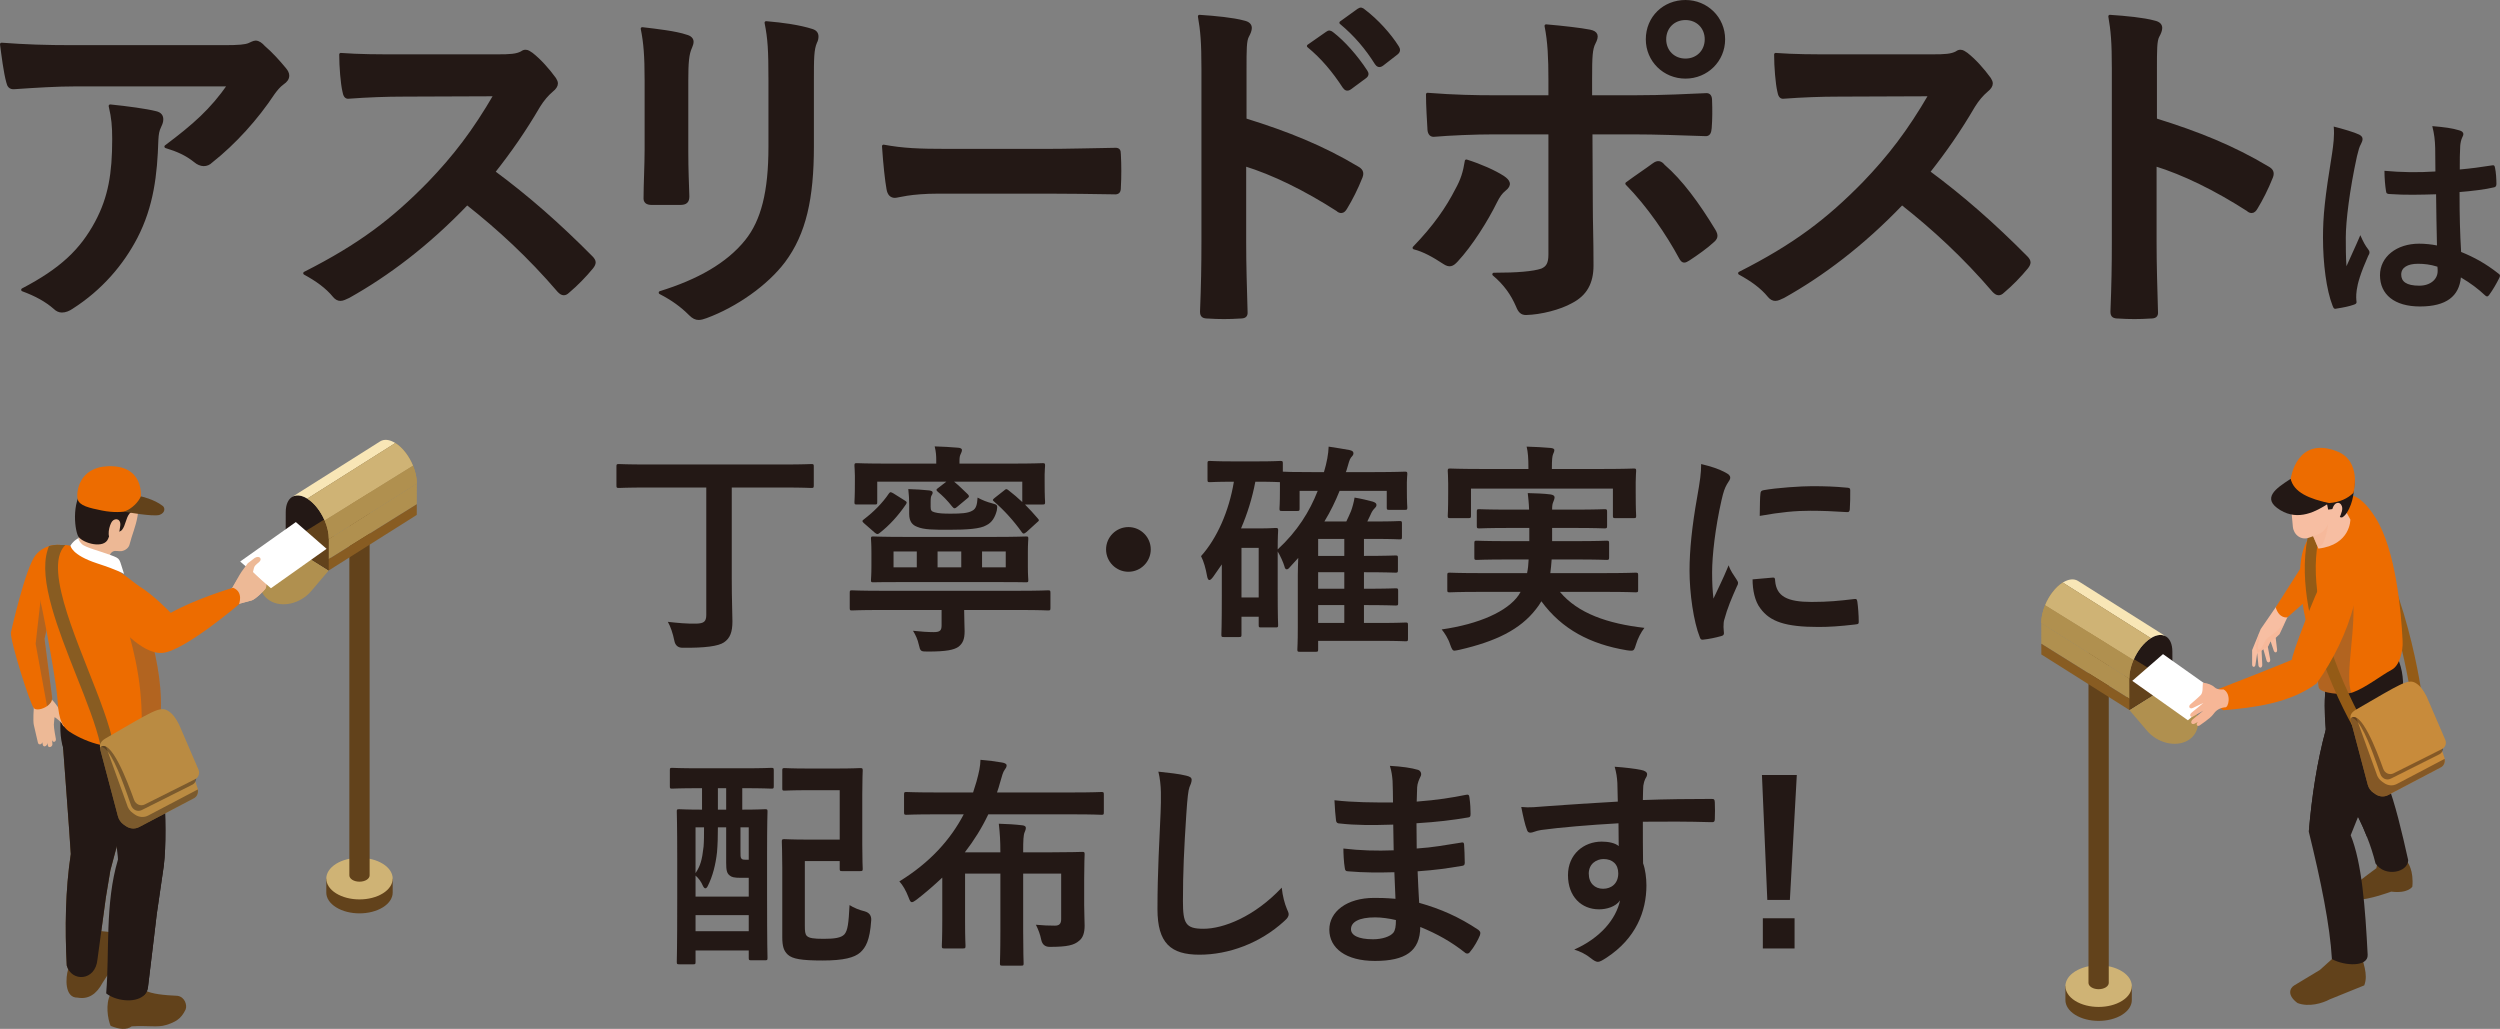 <?xml version="1.0" encoding="UTF-8"?>
<svg xmlns="http://www.w3.org/2000/svg" viewBox="0 0 637.674 262.436">
  <rect x="0" y="0" width="637.674" height="262.436" fill="#808080" stroke="none"/>
  <defs>
    <style>
      .cls-1 {
        fill: #f6b696;
      }

      .cls-1, .cls-2, .cls-3, .cls-4, .cls-5, .cls-6, .cls-7, .cls-8, .cls-9, .cls-10, .cls-11, .cls-12, .cls-13, .cls-14, .cls-15, .cls-16, .cls-17, .cls-18, .cls-19 {
        stroke-width: 0px;
      }

      .cls-2 {
        fill: #f6b595;
      }

      .cls-2, .cls-10, .cls-11, .cls-18 {
        mix-blend-mode: multiply;
      }

      .cls-2, .cls-11, .cls-18 {
        opacity: .5;
      }

      .cls-3 {
        fill: #945b16;
      }

      .cls-4, .cls-20 {
        fill: #231815;
      }

      .cls-5 {
        fill: #b0904f;
      }

      .cls-6 {
        fill: #62421b;
      }

      .cls-7 {
        fill: #885c22;
      }

      .cls-8 {
        fill: #edb895;
      }

      .cls-9 {
        fill: #ed6c00;
      }

      .cls-10 {
        fill: #29506b;
        opacity: .3;
      }

      .cls-11 {
        fill: #3d2b19;
      }

      .cls-12 {
        fill: #f7bea2;
      }

      .cls-13 {
        fill: #cfb375;
      }

      .cls-14 {
        fill: #c88b3b;
      }

      .cls-20 {
        stroke: #231815;
        stroke-linecap: round;
        stroke-linejoin: round;
        stroke-width: .793px;
      }

      .cls-15 {
        fill: #f8e6b6;
      }

      .cls-21 {
        isolation: isolate;
      }

      .cls-16 {
        fill: #fff;
      }

      .cls-17 {
        fill: #ba8b42;
      }

      .cls-18 {
        fill: #402712;
      }

      .cls-19 {
        fill: #edb996;
      }
    </style>
  </defs>
  <g class="cls-21">
    <g id="_レイヤー_2" data-name="レイヤー 2">
      <g id="_テキスト" data-name="テキスト">
        <g>
          <path class="cls-20" d="M19.566,21.636c-5.13,0-10.62.36-15.93.72-1.08.09-1.44-.539-1.62-1.35-.72-2.52-1.26-7.02-1.62-9.72,6.12.45,11.07.63,18.269.63h38.609c3.78,0,5.31-.18,6.209-.539.45-.181,1.26-.631,1.71-.631.72,0,1.44.54,2.07,1.26,1.98,1.711,3.69,3.601,5.4,5.67.45.54.72,1.08.72,1.62,0,.72-.45,1.351-1.26,1.89-.99.721-1.71,1.62-2.43,2.61-4.23,6.39-9.81,12.6-15.839,17.369-.54.54-1.17.81-1.89.81s-1.53-.359-2.16-.899c-2.25-1.8-4.5-2.79-7.47-3.69,7.2-5.399,11.609-9.27,16.109-15.749H19.566ZM24.605,56.734c3.42-6.39,4.41-12.51,4.41-21.239,0-3.329-.18-5.399-.9-8.46,4.41.451,9.09,1.08,11.61,1.711,1.17.27,1.53.899,1.53,1.709,0,.541-.18,1.08-.45,1.62-.63,1.261-.72,2.16-.81,3.69-.27,8.729-1.17,16.739-5.31,24.749-3.51,6.749-8.91,13.14-16.379,17.909-.81.54-1.62.9-2.52.9-.63,0-1.26-.271-1.8-.811-2.16-1.89-4.77-3.33-8.189-4.59,9.81-5.13,14.939-9.989,18.809-17.189Z"/>
          <path class="cls-20" d="M126.88,14.256c3.24,0,4.86-.09,6.21-.81.36-.271.63-.36.99-.36.54,0,.99.36,1.53.721,2.07,1.619,4.14,3.959,5.85,6.299.27.45.45.811.45,1.17,0,.541-.36,1.17-1.17,1.801-1.17.99-2.34,2.34-3.33,3.959-3.69,6.301-7.2,11.34-11.52,16.83,8.64,6.39,16.649,13.409,24.929,21.779.45.449.72.899.72,1.26s-.18.81-.63,1.35c-1.71,2.07-3.78,4.23-6.03,6.12-.36.36-.72.54-1.08.54-.45,0-.81-.271-1.26-.721-7.56-8.819-15.299-15.929-23.399-22.318-10.169,10.619-20.429,18.27-30.239,23.759-.81.36-1.44.72-2.07.72-.54,0-1.08-.27-1.53-.81-1.98-2.431-4.59-4.229-7.56-5.85,14.04-7.11,22.409-13.5,31.679-22.949,6.48-6.75,11.43-13.14,16.919-22.589l-23.219.09c-4.68,0-9.36.18-14.22.54-.72.09-.99-.54-1.17-1.53-.45-1.89-.81-6.21-.81-9.359,4.86.359,9.36.359,15.209.359h24.749Z"/>
          <path class="cls-20" d="M164.817,20.466c0-6.21-.27-9.63-.99-13.14,3.78.45,8.55.99,11.16,1.891,1.08.27,1.53.81,1.53,1.439,0,.45-.18.9-.36,1.35-.81,1.711-.99,3.961-.99,8.55v18.18c0,4.68.18,8.189.27,11.339,0,1.351-.54,1.801-1.98,1.801h-7.199c-1.26,0-1.8-.45-1.71-1.53,0-3.149.27-8.37.27-12.239v-17.64ZM207.205,37.295c0,13.32-1.98,22.229-7.29,29.339-4.41,5.851-12.239,11.34-19.799,14.13-.72.27-1.35.45-1.89.45-.72,0-1.35-.271-2.16-1.08-2.16-2.16-4.5-3.87-7.65-5.49,9.629-2.97,17.189-7.199,21.959-13.14,4.14-5.129,6.03-12.6,6.03-24.028v-17.01c0-7.739-.18-10.619-.99-14.669,4.32.359,8.64.99,11.699,1.979.9.271,1.26.81,1.26,1.53,0,.449-.09.99-.36,1.439-.81,1.891-.81,4.23-.81,9.81v16.739Z"/>
          <path class="cls-20" d="M239.52,48.995c-7.574,0-10.481,1.079-11.247,1.079-.918,0-1.53-.539-1.759-1.89-.383-2.069-.842-6.3-1.148-10.89,4.973.9,8.798,1.08,16.526,1.08h24.635c5.814,0,11.706-.18,17.597-.27,1.148-.09,1.377.18,1.377,1.26.153,2.7.153,5.76,0,8.46,0,1.079-.306,1.439-1.377,1.35-5.738-.09-11.399-.18-17.061-.18h-27.543Z"/>
          <path class="cls-20" d="M317.556,30.546c10.979,3.419,19.709,6.93,28.618,12.239.99.54,1.44,1.17.99,2.34-1.17,2.97-2.609,5.76-3.87,7.83-.359.63-.72.989-1.17.989-.27,0-.63-.09-.989-.45-8.28-5.31-16.38-9.27-23.669-11.52v19.89c0,5.85.18,11.159.359,17.64.09,1.08-.359,1.35-1.62,1.35-2.61.18-5.399.18-8.009,0-1.26,0-1.71-.27-1.71-1.35.27-6.66.36-11.97.36-17.729V17.496c0-6.75-.27-9.72-.9-13.319,4.14.271,8.64.72,11.25,1.44,1.26.27,1.71.81,1.71,1.529,0,.54-.27,1.26-.72,2.07-.63,1.17-.63,3.42-.63,8.459v12.87ZM338.525,8.406c.45-.359.811-.27,1.351.18,2.789,2.16,6.029,5.76,8.549,9.63.36.54.36.99-.27,1.44l-3.78,2.789c-.63.451-1.08.36-1.529-.27-2.7-4.14-5.58-7.56-9.09-10.439l4.77-3.33ZM346.535,2.556c.54-.359.811-.27,1.35.18,3.33,2.521,6.57,6.12,8.55,9.27.36.541.45,1.08-.27,1.62l-3.6,2.79c-.721.54-1.17.27-1.53-.27-2.43-3.87-5.31-7.29-9-10.35l4.5-3.24Z"/>
          <path class="cls-20" d="M383.383,45.215c1.44.99,1.98,1.891.36,3.15-.9.72-1.53,1.619-2.25,3.06-2.34,4.77-6.3,11.069-9.989,15.029-1.08,1.17-1.8,1.44-3.15.54-2.609-1.71-5.13-3.15-7.649-3.779,5.22-5.4,8.46-10.08,10.89-14.85,1.35-2.43,1.979-4.41,2.43-7.29,3.69,1.17,7.109,2.7,9.359,4.14ZM395.352,20.466c0-5.67-.18-9.81-.99-13.859,4.23.36,8.91.9,11.16,1.351,1.8.359,1.979,1.26,1.08,2.969-.811,1.53-.9,3.601-.9,9v4.77h11.069c7.83,0,13.95-.359,18.359-.539.811-.09,1.17.449,1.17,1.439.09,2.34.09,4.68-.09,7.02-.09,1.17-.36,1.801-1.26,1.71-5.58-.18-12.42-.45-18.539-.45h-10.62l.09,18.18c0,4.77.181,8.64.181,15.659,0,4.41-1.62,7.38-5.31,9.27-2.88,1.62-7.74,2.88-11.52,2.97-1.08,0-1.62-.539-2.16-1.89-1.351-3.149-3.24-5.76-6.03-8.1,6.12,0,10.08-.36,12.24-1.08,1.439-.63,2.069-1.62,2.069-3.96v-31.049h-14.129c-5.13,0-11.34.271-15.569.631-.811,0-1.17-.721-1.17-1.801-.091-1.619-.36-5.67-.36-8.639,6.84.539,12.329.629,16.919.629h14.31v-4.229ZM421.811,41.974c1.08-.81,1.8-.539,2.52.36,4.41,3.78,8.73,9.63,12.87,16.47.81,1.35.54,1.979-.45,2.789-1.439,1.351-3.96,3.15-6.029,4.5-.99.631-1.44.811-2.07-.359-3.24-6.03-8.189-13.319-13.68-18.899,2.43-1.8,4.77-3.33,6.84-4.86ZM439.631,10.026c0,5.399-4.319,9.63-9.72,9.63s-9.72-4.23-9.72-9.63c0-5.579,4.32-9.63,9.72-9.63s9.72,4.23,9.72,9.63ZM424.601,10.026c0,3.06,2.25,5.31,5.31,5.31s5.31-2.25,5.31-5.31-2.25-5.31-5.31-5.31-5.31,2.25-5.31,5.31Z"/>
          <path class="cls-20" d="M492.876,14.256c3.239,0,4.859-.09,6.21-.81.359-.271.63-.36.989-.36.54,0,.99.36,1.53.721,2.07,1.619,4.14,3.959,5.85,6.299.271.45.45.811.45,1.17,0,.541-.36,1.17-1.17,1.801-1.17.99-2.34,2.34-3.33,3.959-3.689,6.301-7.199,11.34-11.52,16.83,8.64,6.39,16.649,13.409,24.929,21.779.45.449.721.899.721,1.26s-.181.81-.63,1.35c-1.71,2.07-3.78,4.23-6.03,6.12-.36.36-.72.54-1.08.54-.45,0-.81-.271-1.26-.721-7.56-8.819-15.3-15.929-23.399-22.318-10.169,10.619-20.429,18.27-30.238,23.759-.811.36-1.44.72-2.07.72-.54,0-1.08-.27-1.529-.81-1.98-2.431-4.59-4.229-7.561-5.85,14.04-7.11,22.409-13.5,31.679-22.949,6.48-6.75,11.43-13.14,16.92-22.589l-23.219.09c-4.681,0-9.36.18-14.22.54-.72.09-.99-.54-1.17-1.53-.45-1.89-.811-6.21-.811-9.359,4.86.359,9.36.359,15.21.359h24.749Z"/>
          <path class="cls-20" d="M549.774,30.546c10.979,3.419,19.709,6.93,28.618,12.239.99.54,1.44,1.17.99,2.34-1.17,2.97-2.609,5.76-3.87,7.83-.359.63-.72.989-1.17.989-.27,0-.63-.09-.989-.45-8.28-5.31-16.38-9.27-23.669-11.52v19.89c0,5.85.18,11.159.359,17.64.09,1.08-.359,1.35-1.62,1.35-2.609.18-5.399.18-8.01,0-1.26,0-1.709-.27-1.709-1.35.27-6.66.359-11.97.359-17.729V17.496c0-6.75-.27-9.72-.899-13.319,4.14.271,8.64.72,11.249,1.44,1.26.27,1.71.81,1.71,1.529,0,.54-.27,1.26-.72,2.07-.63,1.17-.63,3.42-.63,8.459v12.87Z"/>
          <path class="cls-4" d="M601.76,34.334c.627.342.855.684.855,1.14,0,.399-.171.798-.399,1.255-.399.684-.627,1.481-1.026,3.135-1.881,8.607-2.85,16.589-2.85,20.75,0,2.281,0,4.903.171,7.297,1.14-2.622,2.337-5.073,3.534-7.924.798,1.824,1.254,2.623,1.995,3.592.229.285.342.514.342.798s-.113.57-.342.912c-1.995,4.504-2.68,7.013-2.907,8.665-.229,1.597-.114,2.451-.057,3.021.057.399-.172.57-.685.741-1.083.399-2.736.741-4.275.97-.627.17-.855.113-1.141-.685-1.596-4.048-2.451-10.831-2.451-17.388,0-5.473.456-10.033,2.338-21.605.285-1.995.627-4.446.398-6.727,2.28.57,5.359,1.482,6.499,2.053ZM621.37,49.555c-3.876.113-7.867.228-11.743-.057-.741,0-.97-.172-1.026-.742-.228-1.367-.399-3.42-.399-5.188,4.276.399,8.723.457,12.998.172,0-2.053-.057-3.877-.057-5.986-.058-2.053-.229-3.534-.741-5.586,3.306.284,5.017.513,6.897,1.082.627.172,1.026.457,1.026.97,0,.285-.114.456-.342.969-.229.513-.399,1.255-.456,1.995-.114,1.938-.114,3.421-.114,6.043,2.679-.229,5.644-.627,8.095-1.025.685-.172.798.057.912.684.229,1.025.342,2.85.342,4.047,0,.514-.228.799-.627.855-2.052.514-5.814.969-8.779,1.197,0,6.385.114,10.375.399,15.277,3.363,1.369,6.271,2.965,9.463,5.473.514.343.57.514.285,1.141-.741,1.482-1.653,3.078-2.622,4.39-.171.228-.342.342-.513.342-.172,0-.343-.114-.514-.285-1.767-1.653-3.648-3.078-6.156-4.561-.456,4.789-3.706,7.411-10.433,7.411-6.556,0-10.204-3.078-10.204-7.98,0-4.675,4.219-8.039,9.977-8.039,1.481,0,3.192.172,4.561.457-.114-4.39-.172-8.551-.229-13.055ZM616.753,67.283c-2.68,0-4.275.97-4.275,2.736s1.254,2.851,4.617,2.851c2.851,0,4.675-1.653,4.675-3.705,0-.399,0-.685-.058-1.141-1.824-.569-3.363-.741-4.959-.741Z"/>
          <path class="cls-4" d="M165.044,124.349c-5.073,0-6.841.115-7.183.115-.57,0-.627-.058-.627-.685v-4.788c0-.57.057-.628.627-.628.342,0,2.109.114,7.183.114h34.717c5.13,0,6.841-.114,7.183-.114.57,0,.627.058.627.628v4.788c0,.627-.057.685-.627.685-.342,0-2.053-.115-7.183-.115h-13.112v23.031c0,6.043.171,8.779.171,11.116,0,2.68-.57,4.276-2.167,5.358-1.425.97-4.846,1.426-10.546,1.369q-1.768,0-2.109-1.824c-.399-1.938-.969-3.592-1.653-4.789,2.565.285,4.902.514,7.297.456,1.881-.058,2.508-.513,2.508-2.224v-32.494h-15.107Z"/>
          <path class="cls-4" d="M224.381,155.59c-5.017,0-6.727.114-7.068.114-.513,0-.57-.058-.57-.627v-3.877c0-.569.057-.627.57-.627.342,0,2.052.114,7.068.114h35.857c5.017,0,6.727-.114,7.069-.114.57,0,.627.058.627.627v3.877c0,.569-.057.627-.627.627-.342,0-2.052-.114-7.069-.114h-14.309v.114c0,2.224.114,3.763.114,5.302,0,1.938-.399,3.078-1.597,3.99-1.14.741-2.85,1.197-7.81,1.197-1.824,0-1.881-.057-2.28-1.768-.285-1.311-.798-2.451-1.482-3.534,2.167.228,3.763.342,5.302.342,1.653,0,1.995-.456,1.995-1.767v-3.877h-15.791ZM256.134,125.092c.456-.399.57-.457,1.083-.058,1.254.97,2.395,1.938,3.535,3.021v-5.188h-17.387c1.14.912,2.28,2.052,3.535,3.249.399.456.285.627-.057.912l-2.736,2.28c-.228.229-.456.343-.627.343s-.342-.114-.57-.399c-1.311-1.653-2.508-2.851-3.705-3.819-.229-.229-.342-.342-.342-.456,0-.171.171-.343.513-.57l1.995-1.539h-17.615v5.188c0,.57-.057.627-.627.627h-4.561c-.57,0-.627-.057-.627-.627,0-.399.114-1.083.114-5.188v-1.482c0-1.425-.114-2.224-.114-2.565,0-.627.057-.684.627-.684.399,0,2.28.113,7.468.113h12.77v-.798c0-1.196-.057-2.224-.399-3.591,1.995.057,4.104.171,6.042.342.627.057.912.285.912.57,0,.398-.171.684-.342,1.083-.228.456-.285.969-.285,1.71v.684h13.739c5.188,0,7.069-.113,7.468-.113.57,0,.627.057.627.684,0,.342-.114,1.141-.114,2.224v1.824c0,4.104.114,4.846.114,5.188,0,.57-.057.627-.627.627h-4.503c1.14,1.14,2.223,2.337,3.25,3.534.456.514.399.57-.228,1.084l-2.623,2.394c-.342.285-.57.399-.741.399s-.285-.114-.456-.342c-2.109-2.965-4.504-5.587-7.069-7.811-.456-.398-.456-.456.171-.969l2.394-1.881ZM220.391,133.471c-.285-.228-.399-.398-.399-.569s.171-.285.456-.513c2.394-1.824,4.674-4.105,6.271-6.499.171-.229.285-.343.456-.343s.342.114.684.285l2.907,1.824c.57.342.627.514.285,1.026-1.938,2.851-4.218,5.358-6.727,7.297-.456.343-.627.343-1.197-.114l-2.736-2.395ZM253.74,136.949c5.586,0,7.582-.114,7.981-.114.513,0,.57.057.57.569,0,.343-.114,1.197-.114,3.479v3.591c0,2.28.114,3.136.114,3.478,0,.513-.057.57-.57.57-.399,0-2.395-.058-7.981-.058h-23.031c-5.587,0-7.582.058-7.981.058-.513,0-.57-.058-.57-.57,0-.399.114-1.197.114-3.478v-3.591c0-2.281-.114-3.136-.114-3.479,0-.513.057-.569.57-.569.399,0,2.394.114,7.981.114h23.031ZM233.845,144.701v-4.047h-5.929v4.047h5.929ZM237.379,129.253c0,.912.171,1.197,1.026,1.425,1.026.285,2.223.342,4.104.342,2.679,0,4.39-.113,5.473-.74,1.026-.514,1.254-1.597,1.368-3.363,1.14.627,2.394,1.14,3.762,1.481,1.312.343,1.368.456,1.141,1.824-.456,1.768-1.254,3.079-2.68,3.763-1.539.912-4.846,1.141-9.52,1.141-3.876,0-6.385,0-8.095-.742-1.254-.455-2.052-1.367-2.052-3.306v-2.337c0-1.141-.057-2.566-.229-3.991,1.881.058,3.706.171,5.359.343.684.113.855.285.855.569,0,.229-.057.399-.228.628-.228.342-.285.74-.285,1.881v1.083ZM239.146,144.701h6.042v-4.047h-6.042v4.047ZM256.534,140.654h-6.043v4.047h6.043v-4.047Z"/>
          <path class="cls-4" d="M293.525,140.14c0,3.136-2.565,5.701-5.701,5.701s-5.701-2.565-5.701-5.701,2.565-5.7,5.701-5.7,5.701,2.565,5.701,5.7Z"/>
          <path class="cls-4" d="M350.64,120.417c5.473,0,7.354-.114,7.696-.114.57,0,.627.057.627.627,0,.342-.114,1.083-.114,2.109v1.596c0,3.82.114,4.447.114,4.789,0,.57-.057.627-.627.627h-3.99c-.57,0-.628-.057-.628-.627v-4.219h-12.028c-1.025,2.565-2.28,5.188-3.876,7.811h5.587c.456-.855.798-1.768,1.196-2.623.343-.912.741-2.337.912-3.477,1.711.285,3.364.684,4.618,1.025.684.229.969.456.969.855s-.228.627-.57.969c-.284.285-.627.741-1.025,1.711l-.741,1.539h2.052c4.39,0,5.815-.114,6.157-.114.57,0,.627.057.627.627v3.421c0,.569-.057.627-.627.627-.342,0-1.768-.114-6.157-.114h-2.907v4.333h.114c5.644,0,7.582-.115,7.924-.115.57,0,.627.058.627.628v3.078c0,.627-.057.685-.627.685-.399,0-2.337-.114-8.038-.114v4.218h.114c5.644,0,7.582-.113,7.924-.113.627,0,.685.057.685.627v3.192c0,.513-.058.569-.685.569-.399,0-2.337-.113-8.038-.113v4.561h4.048c4.731,0,6.214-.114,6.556-.114.57,0,.627.058.627.627v3.534c0,.57-.057.627-.627.627-.342,0-1.824-.113-6.556-.113h-15.734v2.166c0,.57-.057.627-.627.627h-4.047c-.57,0-.628-.057-.628-.627,0-.285.114-1.539.114-5.529v-13.396c0-1.482.058-2.965.114-4.39l-2.28,2.508c-.229.285-.456.399-.685.399s-.456-.229-.569-.799c-.285-.969-1.083-2.736-1.711-3.762v9.234c0,8.096.114,9.179.114,9.578,0,.513-.057.57-.684.57h-3.648c-.57,0-.627-.058-.627-.57v-2.166h-4.39v4.561c0,.569-.057.627-.627.627h-3.877c-.57,0-.627-.058-.627-.627,0-.343.114-2.053.114-10.148v-7.752l-2.224,3.191c-.399.514-.684.799-.969.799-.228,0-.456-.342-.57-1.026-.342-1.938-.855-3.763-1.539-5.073,4.047-4.504,7.126-11.401,8.38-18.983h-.399c-4.047,0-5.302.114-5.701.114-.57,0-.627-.058-.627-.627v-4.162c0-.57.057-.627.627-.627.399,0,1.653.114,5.701.114h6.499c4.104,0,5.358-.114,5.701-.114.627,0,.684.057.684.627v2.109c.627.057,2.622.114,7.525.114h2.964c.741-2.452,1.141-4.675,1.197-6.499,1.995.285,3.876.627,5.244.855.799.171,1.084.398,1.084.854,0,.399-.229.628-.628,1.083-.342.399-.627,1.426-1.14,3.25l-.171.456h7.354ZM320.199,122.868c-.798,4.218-2.053,8.209-3.649,11.914h4.789c2.565,0,3.648-.114,3.991-.114.627,0,.684.058.684.627,0,.343-.114,1.426-.114,4.846,5.017-4.617,8.152-9.69,10.205-14.936h-4.618v4.504c0,.57-.057.627-.627.627h-3.876c-.57,0-.628-.057-.628-.627,0-.399.114-.969.114-4.902v-1.824c-.398,0-1.71-.114-5.644-.114h-.627ZM316.664,139.742v12.655h4.39v-12.655h-4.39ZM342.888,141.795v-4.333h-6.67v4.333h6.67ZM342.888,150.174v-4.218h-6.67v4.218h6.67ZM342.888,158.896v-4.561h-6.67v4.561h6.67Z"/>
          <path class="cls-4" d="M377.141,150.972c-5.244,0-7.012.113-7.354.113-.57,0-.627-.057-.627-.627v-3.705c0-.627.057-.684.627-.684.342,0,2.109.113,7.354.113h12.371c.228-1.083.342-2.223.398-3.477h-5.473c-5.473,0-7.41.113-7.753.113-.569,0-.627-.057-.627-.627v-3.592c0-.627.058-.684.627-.684.343,0,2.28.113,7.753.113h5.644v-3.363h-5.244c-5.302,0-7.183.114-7.525.114-.569,0-.627-.057-.627-.684v-3.534c0-.627.058-.685.627-.685.343,0,2.224.114,7.525.114h5.188c-.057-1.768-.228-3.136-.342-4.219,1.881.057,4.104.114,5.814.342.685.114,1.026.342,1.026.741,0,.343-.171.798-.342,1.197-.172.399-.285.854-.285,1.938h5.871c5.245,0,7.126-.114,7.468-.114.628,0,.685.058.685.685v3.534c0,.627-.057.684-.685.684-.342,0-2.223-.114-7.468-.114h-5.871v3.363h6.156c5.53,0,7.354-.113,7.696-.113.627,0,.684.057.684.684v3.592c0,.57-.057.627-.684.627-.342,0-2.166-.113-7.696-.113h-6.271c-.057,1.254-.229,2.394-.342,3.477h14.365c5.245,0,7.012-.113,7.354-.113.627,0,.684.057.684.684v3.705c0,.57-.057.627-.684.627-.343,0-2.109-.113-7.354-.113h-11.914c4.561,5.473,12.143,8.095,21.549,9.178-.855,1.083-1.711,2.736-2.167,4.275-.342,1.197-.513,1.539-1.14,1.539-.285,0-.685,0-1.254-.113-9.179-1.539-16.476-5.302-21.72-12.484-.399.684-.855,1.367-1.368,1.994-4.048,5.245-10.318,8.267-19.497,10.376-.569.114-1.083.228-1.311.228-.456,0-.685-.398-1.083-1.539-.514-1.596-1.426-2.964-2.167-3.876,9.577-1.368,16.761-4.618,19.61-8.722l.514-.855h-10.718ZM409.18,119.619c5.302,0,7.183-.114,7.525-.114.569,0,.627.057.627.627,0,.285-.114,1.312-.114,2.851v2.395c0,4.959.114,5.871.114,6.156,0,.57-.058.627-.627.627h-4.675c-.57,0-.627-.057-.627-.627v-6.898h-36.199v6.898c0,.57-.058.627-.685.627h-4.617c-.57,0-.627-.057-.627-.627,0-.285.113-1.197.113-6.156v-1.939c0-1.994-.113-3.021-.113-3.306,0-.57.057-.627.627-.627.398,0,2.28.114,7.524.114h12.428v-.285c0-2.451-.114-3.99-.456-5.416,2.109.057,4.219.171,6.156.342.628.057.912.285.912.514,0,.398-.171.684-.342,1.14s-.285,1.197-.285,3.421v.285h13.34Z"/>
          <path class="cls-4" d="M440.014,120.473c.97.513,1.312.855,1.312,1.368,0,.399-.114.57-.855,1.711-.569,1.025-.854,1.824-1.368,4.047-1.596,7.068-2.394,14.08-2.394,18.413,0,2.794.113,4.675.342,6.67,1.197-2.622,2.224-4.503,3.876-8.494.456,1.425,1.197,2.337,1.996,3.592.171.284.398.627.398.854,0,.399-.114.627-.285.912-1.311,2.965-2.394,5.416-3.249,8.608-.114.342-.171.97-.171,1.767,0,.685.114,1.141.114,1.597,0,.399-.229.627-.741.741-1.426.398-3.021.741-4.675.912-.399.057-.627-.229-.741-.627-1.596-3.99-2.622-11.23-2.622-16.988,0-5.131.627-11.344,1.938-18.698.74-4.218,1.025-6.1,1.025-8.494,2.565.628,4.39,1.197,6.1,2.109ZM452.214,147.324c.456-.057.569.228.569.855.343,3.933,3.079,5.357,9.293,5.357,4.275,0,7.068-.284,10.888-.74.57-.057.685,0,.798.74.172,1.197.343,3.421.343,4.903,0,.685,0,.741-.97.854-3.876.457-6.612.627-9.292.627-8.437,0-12.37-1.367-14.821-4.73-1.426-1.824-1.995-4.732-1.995-7.411l5.188-.456ZM449.021,126.004c.057-.685.228-.855.798-.97,3.363-.627,9.748-1.026,12.37-1.026,3.421,0,6.043.114,8.438.342,1.197.058,1.311.172,1.311.742,0,1.71,0,3.249-.113,4.846-.058.513-.229.74-.741.684-3.421-.229-6.385-.342-9.292-.342-3.819,0-7.525.342-12.94,1.311.057-3.192.057-4.617.171-5.586Z"/>
          <path class="cls-4" d="M178.383,201.044c-4.959,0-6.613.114-6.955.114-.513,0-.57-.058-.57-.627v-4.048c0-.57.057-.627.57-.627.342,0,1.995.114,6.955.114h11.401c4.903,0,6.613-.114,6.955-.114.57,0,.627.057.627.627v4.048c0,.569-.057.627-.627.627-.342,0-2.052-.114-6.955-.114h-.456v5.473c3.991,0,5.416-.114,5.815-.114.57,0,.627.057.627.57,0,.342-.114,2.965-.114,10.774v10.603c0,13.055.114,15.62.114,15.963,0,.569-.057.627-.627.627h-3.478c-.627,0-.684-.058-.684-.627v-1.882h-13.568v2.907c0,.57-.057.627-.57.627h-3.591c-.57,0-.627-.057-.627-.627,0-.398.114-2.964.114-16.361v-9.69c0-9.292-.114-11.972-.114-12.313,0-.514.057-.57.627-.57.285,0,1.824.114,5.814.114v-5.473h-.684ZM183.114,211.019c0,2.109-.057,4.504-.228,6.385-.342,3.079-1.083,6.1-2.394,8.666-.171.342-.399.513-.57.513-.228,0-.456-.228-.684-.741-.399-.969-1.14-1.938-1.824-2.508v5.358h13.568v-4.789h-2.109c-1.596,0-2.28-.171-2.793-.627-.684-.569-.855-1.312-.855-3.249v-9.008h-2.109ZM177.413,222.707c1.254-1.882,1.653-3.307,2.052-6.784.114-1.368.114-3.192.114-4.903h-2.167v11.688ZM190.981,237.528v-4.104h-13.568v4.104h13.568ZM185.223,206.516v-5.473h-2.109v5.473h2.109ZM188.872,211.019v5.93c0,1.311,0,1.652.171,1.938.171.342.513.399,1.083.399h.855v-8.267h-2.109ZM199.532,196.54c0-.569.057-.627.627-.627.342,0,1.71.114,5.929.114h7.297c4.218,0,5.644-.114,5.985-.114.627,0,.684.058.684.627,0,.343-.114,2.053-.114,6.101v12.826c0,4.047.114,5.758.114,6.1,0,.57-.057.627-.684.627h-4.561c-.57,0-.627-.057-.627-.627v-1.938h-8.893v16.532c0,1.311.057,2.109.513,2.565.57.569,1.71.741,4.275.741,2.736,0,4.446-.229,5.302-1.141.855-.969,1.083-2.85,1.311-7.468,1.083.685,2.451,1.254,3.876,1.597q1.767.513,1.653,2.279c-.342,5.188-1.425,6.955-2.793,8.209-1.482,1.312-4.218,2.053-9.577,2.053-5.416,0-7.696-.398-8.893-1.482-1.026-.969-1.425-2.052-1.425-4.561v-17.729c0-4.105-.114-6.157-.114-6.499,0-.627.057-.685.684-.685.342,0,1.995.114,5.416.114h8.665v-12.599h-8.095c-4.219,0-5.587.114-5.929.114-.57,0-.627-.058-.627-.57v-4.561Z"/>
          <path class="cls-4" d="M238.29,207.714c-5.017,0-6.727.114-7.069.114-.57,0-.627-.058-.627-.685v-4.446c0-.627.057-.685.627-.685.342,0,2.052.114,7.069.114h9.919l.855-2.736c.685-2.508.969-3.819,1.026-5.587,2.052.171,3.876.399,5.473.685.684.113,1.197.342,1.197.74,0,.457-.228.742-.513,1.141-.399.514-.684,1.539-1.197,3.363-.228.799-.456,1.653-.741,2.395h19.553c5.017,0,6.784-.114,7.069-.114.57,0,.627.058.627.685v4.446c0,.627-.057.685-.627.685-.285,0-2.052-.114-7.069-.114h-21.777c-1.653,3.478-3.648,6.669-5.985,9.69h9.064c0-2.906-.114-4.73-.399-7.297,2.166.058,4.047.172,5.985.399.57.058.912.285.912.627,0,.399-.114.685-.285,1.083-.342.741-.399,2.109-.399,5.188h6.556c5.416,0,8.095-.113,8.494-.113.57,0,.627.057.627.627,0,.342-.114,2.337-.114,6.271v6.612c0,2.109.114,3.82.114,5.303,0,1.881-.456,3.135-1.425,3.876-1.254,1.083-2.908,1.539-7.468,1.539q-1.767,0-2.166-1.767c-.285-1.426-.741-2.623-1.368-3.877,1.881.171,3.192.229,4.846.229,1.083,0,1.596-.457,1.596-1.654v-11.629h-9.691v14.822c0,5.188.114,7.752.114,8.037,0,.57-.057.627-.627.627h-4.788c-.57,0-.627-.057-.627-.627,0-.342.114-2.85.114-8.037v-14.822h-9.007v12.086c0,4.561.114,5.985.114,6.327,0,.628-.057.685-.684.685h-4.732c-.57,0-.627-.057-.627-.685,0-.342.114-1.767.114-6.327v-11.06c-2.052,1.938-4.219,3.819-6.499,5.587-.627.455-.969.684-1.254.684-.342,0-.513-.342-.855-1.254-.627-1.653-1.482-3.136-2.337-4.048,7.81-4.788,13.055-10.66,16.418-17.102h-7.525Z"/>
          <path class="cls-4" d="M302.587,197.851c.969.229,1.368.513,1.368,1.083,0,.627-.342,1.312-.57,1.882-.285.797-.513,2.564-.798,6.954-.57,8.779-.855,14.594-.855,22.062,0,5.758.684,7.069,5.245,7.069,5.073,0,12.998-3.079,19.953-10.489.228,2.166.741,4.047,1.312,5.416.284.627.456,1.025.456,1.367,0,.514-.229.97-1.141,1.768-6.156,5.644-14.195,8.551-21.606,8.551-7.297,0-10.717-2.907-10.717-11.629,0-9.577.513-17.786.798-24.627.114-3.363.285-7.012-.57-10.433,2.623.285,5.359.57,7.126,1.026Z"/>
          <path class="cls-4" d="M355.656,222.478c-3.934.113-7.811.113-11.744-.229-.627,0-.854-.228-.912-.969-.228-1.254-.342-3.534-.342-4.846,4.219.514,8.551.627,12.826.456-.057-2.166-.057-4.39-.113-6.556-5.473.171-9.577.171-13.625-.285-.627,0-.912-.229-.969-.798-.171-1.425-.285-2.794-.399-5.131,4.96.57,9.919.57,14.936.57,0-2.109-.057-3.592-.113-5.53-.114-1.311-.229-2.337-.685-3.818,3.021.17,5.473.513,7.183,1.025.685.229,1.026,1.026.627,1.711-.398.797-.798,1.767-.854,2.736-.058,1.14-.058,1.938-.114,3.648,5.302-.399,9.121-1.027,12.484-1.711.685-.171.912,0,.97.684.228,1.597.284,3.136.284,4.162,0,.741-.171.855-.627.912-4.047.684-7.695,1.141-13.168,1.482,0,2.28.057,4.389.057,6.441,4.333-.285,7.069-.855,11.174-1.482.684-.171.854-.057.912.457.057,1.082.171,2.964.171,4.674,0,.57-.229.741-.855.799-3.763.627-6.385,1.025-11.173,1.367.113,2.623.228,5.416.398,8.038,5.473,1.54,10.147,3.592,15.107,6.897.569.514.569.685.398,1.369-.398,1.083-1.596,3.191-2.508,4.219-.229.342-.456.455-.741.455-.171,0-.399-.057-.627-.285-3.478-2.736-7.012-4.73-11.345-6.498-.057,6.156-3.763,8.665-11.572,8.665-7.411,0-11.63-3.249-11.63-7.981,0-4.617,4.504-8.095,11.401-8.095,1.426,0,2.794,0,5.473.228-.113-2.508-.228-4.846-.284-6.783ZM350.753,233.994c-4.161,0-6.156,1.197-6.156,3.021,0,1.481,1.71,2.564,5.644,2.564,2.28,0,4.39-.684,5.188-1.71.456-.627.627-1.597.627-3.192-1.653-.398-3.705-.684-5.302-.684Z"/>
          <path class="cls-4" d="M412.543,199.732c-.114-1.652-.229-2.451-.685-4.161,2.565.171,5.302.513,6.67.798.97.171,1.597.57,1.597,1.083,0,.456-.171.741-.514,1.312-.171.342-.342.912-.456,1.653-.057.741-.057,1.481-.113,3.648,6.156-.229,12.028-.285,17.501-.285.684,0,.798.114.854.854.058,1.426.058,2.908,0,4.333,0,.627-.284.798-.969.741-5.929-.171-11.458-.171-17.387-.114,0,3.478,0,7.126.057,10.604.57,1.539.855,3.763.855,5.644,0,6.613-2.68,13.511-10.147,18.413-.969.627-1.71,1.083-2.224,1.083s-1.14-.398-1.71-.855c-1.312-1.082-2.851-1.824-4.332-2.279,6.669-2.965,10.66-7.754,11.686-12.542-1.14,1.653-3.477,2.28-5.358,2.28-4.503,0-7.924-3.249-7.924-8.722,0-5.302,3.99-8.552,8.608-8.552,1.71,0,3.42.343,4.332,1.141,0-1.995-.057-3.934-.057-5.814-7.183.398-15.221,1.083-19.725,1.71-1.254.171-2.166.685-2.68.685-.569,0-.798-.229-.969-.799-.456-1.14-.969-3.42-1.425-5.758,2.109.229,3.934,0,6.954-.228,3.478-.285,10.832-.741,17.673-1.14-.058-1.768-.058-3.193-.114-4.732ZM405.246,222.82c0,2.508,1.596,3.877,3.648,3.877,2.109,0,3.876-1.312,3.876-3.934,0-2.338-1.481-3.648-3.762-3.648-1.768,0-3.763,1.197-3.763,3.705Z"/>
          <path class="cls-4" d="M456.544,229.547h-5.757l-1.368-31.866h8.893l-1.768,31.866ZM457.741,241.918h-8.095v-7.696h8.095v7.696Z"/>
        </g>
        <g>
          <g>
            <g>
              <g>
                <path class="cls-6" d="M100.163,224.103v3.559c0,1.359-.827,2.718-2.48,3.755-3.307,2.074-8.668,2.074-11.975,0-1.653-1.037-2.48-2.396-2.48-3.755v-3.559h16.935Z"/>
                <path class="cls-13" d="M85.708,220.348c-3.307,2.074-3.307,5.436,0,7.509,3.307,2.074,8.668,2.074,11.975,0,3.307-2.074,3.307-5.436,0-7.509-3.307-2.074-8.668-2.074-11.975,0Z"/>
              </g>
              <path class="cls-6" d="M89.109,126.811v96.458c0,.187.05.371.153.548.124.221.325.425.604.6,1.018.632,2.649.63,3.658,0,.504-.317.757-.732.757-1.148v-96.458c0-1.551-1.158-2.809-2.586-2.809-1.428,0-2.586,1.258-2.586,2.809Z"/>
            </g>
            <g>
              <path class="cls-4" d="M72.862,138.624l10.987,6.887.021-8.023c.005-1.603-.43-3.345-1.163-4.972-1.004-2.226-2.56-4.233-4.312-5.329-3.032-1.903-5.502-.381-5.512,3.409l-.021,8.029Z"/>
              <path class="cls-5" d="M83.85,145.512l-4.443,5.218c-2.726,3.248-7.447,4.367-10.549,2.499-3.102-1.867-3.406-6.011-.679-9.259l4.683-5.347,10.988,6.889Z"/>
              <g>
                <path class="cls-6" d="M72.862,138.624l10.987,6.887,1.383-8.025c.005-1.603-1.792-3.343-2.525-4.97l-9.845,6.108Z"/>
                <g class="cls-21">
                  <g>
                    <polygon class="cls-5" points="83.871 137.485 106.327 123.311 106.313 128.606 83.857 142.612 83.871 137.485"/>
                    <polygon class="cls-7" points="106.313 128.606 106.306 131.338 83.85 145.512 83.857 142.612 106.313 128.606"/>
                  </g>
                  <path class="cls-15" d="M96.941,112.595l-22.457,14.174c.999-.631,2.383-.542,3.908.415l22.456-14.174c-1.526-.957-2.909-1.046-3.908-.415Z"/>
                  <g>
                    <g>
                      <path class="cls-5" d="M78.393,127.184l22.456-14.174c1.869,1.172,3.515,3.372,4.503,5.773l-22.541,13.979c-.996-2.325-2.601-4.438-4.419-5.578Z"/>
                      <path class="cls-5" d="M105.352,118.783c.616,1.498.979,3.073.975,4.528l-22.456,14.174c.004-1.518-.393-3.167-1.059-4.723l22.541-13.979Z"/>
                    </g>
                    <g>
                      <path class="cls-13" d="M78.393,127.184l22.456-14.174c1.869,1.172,3.515,3.372,4.503,5.773l-22.541,13.979c-.996-2.325-2.601-4.438-4.419-5.578Z"/>
                      <path class="cls-5" d="M105.352,118.783c.616,1.498.979,3.073.975,4.528l-22.456,14.174c.004-1.518-.393-3.167-1.059-4.723l22.541-13.979Z"/>
                    </g>
                  </g>
                </g>
              </g>
            </g>
          </g>
          <path class="cls-19" d="M59.261,149.914s.763-1.24,1.426-2.283l3.686.797.425-2.321,1.223.729,1.328-1.376.701-1.195s-.03,1.001.036,1.608c.066.606.026,3.417-.264,4.057s-2.697,2.931-3.592,3.203c-.895.271-3.988,1.057-3.988,1.057l-2.843.396-.439-1.855,2.299-2.818Z"/>
          <polygon class="cls-16" points="69.107 150.042 83.302 139.983 75.461 133.163 61.266 143.223 69.107 150.042"/>
          <path class="cls-19" d="M56.961,152.731l2.299-2.818s1.939-3.541,2.371-4.112,1.559-2.121,1.559-2.121l1.78-1.365c1.245-.763,2.03.313,1.092,1.077,0,0-.997.773-1.164,1.152s-.375,1.382-.375,1.382c0,0,3.589,3.363,3.298,4.003s-2.697,2.931-3.592,3.203c-.895.271-3.988,1.057-3.988,1.057l-3.118.928-.164-2.387Z"/>
          <path class="cls-6" d="M27.445,237.663c3.673.83,4.264,3.937,2.864,6.636l-4.137,6.359c-1.552,2.93-3.637,4.306-6.364,3.81-3.41.099-3.091-5.196-2.41-7.262l.446-2.066,2.473-8.169,7.128.691Z"/>
          <path class="cls-6" d="M17.025,246.272c1.146,4.23,7.342,4.078,7.839-1.579l2.14-15.812c0-.012,1.142-6.866,1.142-6.866l4.158-15.56.901-4.073-2.938-19.655-14.824-.741s2.601,34.5,2.612,35.851c-1.375,9.208-1.522,18.763-1.03,28.435Z"/>
          <path class="cls-4" d="M17.025,246.272c1.146,4.23,7.342,4.078,7.839-1.579l2.14-15.812c0-.012,1.142-6.866,1.142-6.866l4.158-15.56.901-4.073-2.938-19.655-14.824-.741s2.601,34.5,2.612,35.851c-1.375,9.208-1.522,18.763-1.03,28.435Z"/>
          <g>
            <path class="cls-6" d="M28.154,253.677c-1.275,2.332-.689,6.226.062,7.99,2.221.907,4.081,1.087,5.374.126,4.199-.273,6.547.336,8.707-.331,2.297-.709,3.863-1.46,5.039-3.952.454-1.112-.169-3.199-2.041-3.507-3.488-.155-6.619-.465-8.327-1.394l-2.979-5.912-5.408,4.631-.428,2.348Z"/>
            <path class="cls-4" d="M41.777,220.853l-1.799,12.351-.598,5.038-.055.462s-.018.181-.031.261l-1.565,12.966c-.142.89-.561,1.579-1.164,2.081-2.273,1.913-7.164,1.251-9.48-.636.875-10.491-.339-22.921,3.012-34.155.049-.97-1.497-11.441-1.669-13.087-.031-.02-.961-5.995-.992-6.008-12.376-3.124-12.191-11.976-11.994-16.646.099-2.281,9.209-1.445,9.819-3.613.012-.047.018-.087.031-.127.019-.08.019-.147.012-.227l15.191,1.94c.012.221.031.448.043.682.591,9.005,2.495,28.421,1.238,38.718Z"/>
          </g>
          <path class="cls-4" d="M41.777,220.853l-1.799,12.351-.598,5.038-.055.462s-.018.181-.031.261l-1.565,12.966c-.142.89-.561,1.579-1.164,2.081.074-4.971.388-24.962.875-36.677.567-13.454-1.491-27.993-1.491-27.993l4.589-7.206c.591,9.005,2.495,28.421,1.238,38.718Z"/>
          <g>
            <path class="cls-19" d="M8.113,176.474l.504,4.138s-.228,3.18,0,4.267c.228,1.087,1.045,4.516,1.045,4.516.175.795,1.07.481,1.118-.104l.144.711c.212.784,1.203.232,1.174-.533l.096.659c.154.815,1.29.365,1.172-.397l-.094-1.014c.202.847,1.155.544.963-.324,0,0-.539-2.76-.501-3.596.038-.836.192-1.882.192-1.882,0,0,1.656,1.045,2.079,2.049.318.699,1.193.24.722-.889,0,0-1.381-3.517-3.474-5.616-2.093-2.099-2.694-4.801-2.694-4.801l-2.447,2.817Z"/>
            <path class="cls-9" d="M8.618,180.611c.52.636,2.189.345,3.381-.486.73-.51,1.286-1.224,1.315-2.064l-1.965-15.135.491-2.134,1.373-5.9.318-1.381,1.611-4.912,1.842-5.625-1.12-2.934-.39-1.02s-1.344-.228-2.983.275c-1.098.337-2.326.996-3.381,2.26-2.615,3.146-6.328,19.756-6.328,19.756-.224,2.118,4.797,18.046,5.837,19.301Z"/>
            <path class="cls-10" d="M11.35,162.927l1.96,15.136c-.025.836-.585,1.552-1.312,2.061l-2.908-15.912,1.623-14.377,2.815,3.68-2.177,9.413Z"/>
          </g>
          <path class="cls-9" d="M10.698,155.018c.21.973.636,3.123,1.141,5.775,1.098,5.767,2.55,13.934,2.817,17.551.253,3.405.52,6.677,3.157,8.356,2.355,1.499,5.05,2.66,7.787,3.295,1.156.275,2.319.455,3.467.526,2.485.165,4.883-.18,6.964-1.177.065-.039.13-.063.188-.102,1.351-.667,2.55-1.616,3.54-2.895,1.12-1.428,1.221-3.664,1.279-5.492.209-7.422-1.524-14.742-3.142-20.619-.903-3.272-1.286-9.117-2.673-10.89-6.4-4.998-11.226-8.018-16.933-10.011-.65-.227-1.019-.298-1.618-.314-.311-.008-.686-.008-1.199,0-1.358-.118-2.471.353-3.337,1.271-2.507,2.613-2.962,8.834-1.438,14.727Z"/>
          <path class="cls-10" d="M41.038,180.858c-.055,1.827-.16,4.061-1.275,5.493-.992,1.271-2.193,2.221-3.542,2.89-.099.027-.191.06-.271.1.918-12.906-1.431-22.223-3.895-30.698l5.842,1.595c1.62,5.874,3.351,13.193,3.142,20.62Z"/>
          <path class="cls-9" d="M29.445,158.643s6.445,8.303,11.957,7.895c5.511-.409,19.544-12.391,19.544-12.391,0,0,1.285-3.161-1.517-4.233,0,0-9.562,2.832-15.876,6.412,0,0-4.478-4.713-8.328-6.983-2.772-1.634-12.364,3.553-5.779,9.3Z"/>
          <path class="cls-8" d="M35.073,131.721c-.476,2.741-1.342,4.443-2.038,7.193-.23.908-1.161,1.517-2.019,1.657-.733.119-1.524-.225-2.204.095-.47.221-.784.727-.929,1.26-.145.533-.144,1.098-.141,1.654-2.198-.532-4.361-1.23-6.47-2.087-.55-.224-1.153-.517-1.369-1.111-.098-.269-.1-.566-.101-.856-.007-2.052.784-3.984.776-6.036-.007-2.005-.796-4.216.034-6.008,1.057-2.281,3.343-3.7,5.676-4.013,1.856-.249,3.733.13,5.479.813.565.221,1.244.353,1.631.888.574.794,1.504,1.194,1.765,2.148.322,1.177.119,3.196-.09,4.403Z"/>
          <path class="cls-16" d="M31.646,146.396c-1.355-3.991-.725-3.795-3.32-4.776-2.538-.96-6.632-1.985-7.45-2.852-1.092-1.157-.802-1.539-.802-1.539,0,0-1.266.572-2.098,1.93,0,0,.178,2.374,6.811,4.542,5.572,1.821,6.859,2.694,6.859,2.694Z"/>
          <path class="cls-4" d="M33.937,123.393c1.169.712,1.394,3.08,1.477,6.115-.459.864-1.773.731-2.38,1.48-.943,1.165-.979,3.019-1.922,4.184-.638.788-2.157.434-2.789.903-.404.3-.548.86-.741,1.348-1.042,2.636-6.274,1.189-7.534-.474-.845-1.116-2.089-8.576,1.435-12.747,3.461-4.097,9.385-2.677,12.453-.808Z"/>
          <path class="cls-8" d="M30.651,134.272c.331-1.931-1.214-2.276-2.036-1.311-.673.791-1.661,4.354.045,4.691.412.082.835-.148,1.122-.481.662-.769.699-1.908.869-2.9Z"/>
          <path class="cls-9" d="M35.415,129.508s-3.524,1.902-9.423.706c-3.237-.656-5.786-1.217-6.189-2.904s.259-8.127,7.765-8.388c8.689-.303,9.109,6.832,7.848,10.586Z"/>
          <path class="cls-6" d="M35.931,126.611s3.334.686,5.592,2.445c.55.429.722,1.667-.768,2.256-1.49.588-9.109-.805-9.109-.805,2.163-.792,3.684-2.525,4.285-3.896Z"/>
          <path class="cls-7" d="M13.212,154.892c1.524,5.453,3.886,11.431,6.213,17.324,2.622,6.583,5.1,12.836,6.176,17.779.058.259.108.51.159.761.094.408.166.808.217,1.2l3.236-.581c-.029-.212-.065-.416-.101-.628-.014-.079-.029-.149-.043-.228-.975-5.484-3.728-12.396-6.624-19.709-2.991-7.571-6.256-15.809-7.303-22.212-.571-3.413-.506-6.3.563-8.293.051-.094.101-.18.159-.267.224-.384.491-.73.809-1.02-.311-.008-.686-.008-1.199,0,0,0-1.344-.228-2.983.275-.137.322-.26.651-.354.996-1.206,3.844-.513,8.944,1.076,14.601Z"/>
          <g>
            <path class="cls-17" d="M45.034,185.073l5.374,15.996c.336.999-.057,2.075-.925,2.531l-14.007,7.361c-1.06.557-2.347.46-3.376-.256l-.544-.378c-.721-.501-1.25-1.264-1.48-2.136l-4.481-16.927c-.293-1.108.452-1.783,1.379-2.311,13.721-7.817,13.969-8.042,15.44-7.415,1.313.56,2.08,1.93,2.619,3.534Z"/>
            <path class="cls-11" d="M25.595,191.265l4.478,16.931c.236.87.762,1.626,1.484,2.125l.538.385c1.037.713,2.325.813,3.375.257l14.013-7.36c.788-.414,1.143-1.327.972-2.239l-12.673,6.661c-1.064.556-2.338.456-3.375-.257l-.538-.385c-.722-.499-1.248-1.255-1.484-2.14l-4.899-13.551-.801-2.211-.197-.528c-.223.257-.473.571-.643.899-.118.228-.223.456-.263.685-.053.243-.053.485.013.727Z"/>
            <path class="cls-11" d="M25.582,190.538c.604-.128,1.248.328,1.904,1.155,2.272,2.867,4.702,10.227,5.949,13.736.433,1.184,1.681,1.726,2.745,1.184l12.884-6.462c.841-.414,1.208-1.498.814-2.411l-4.938-11.468c-.841-1.655-1.668-2.853-2.916-3.594-1.983-1.17-4.045.257-15.34,6.804-.118.057-.236.128-.355.2-.158.1-.328.143-.486.171-.118.228-.223.456-.263.685Z"/>
            <path class="cls-17" d="M25.506,190.669c-.205-1.278.837-1.992,1.566-2.413,11.614-6.713,13.684-8.193,15.704-6.997,1.239.734,2.074,1.93,2.914,3.586l4.937,11.464c.393.913.028,1.999-.815,2.421l-12.891,6.462c-1.059.531-2.308-.009-2.734-1.189-1.751-4.858-5.982-15.986-8.681-13.334Z"/>
          </g>
        </g>
        <g>
          <g>
            <g>
              <g>
                <path class="cls-6" d="M526.826,251.528v3.559c0,1.359.827,2.718,2.48,3.755,3.307,2.074,8.668,2.074,11.975,0,1.653-1.037,2.48-2.396,2.48-3.755v-3.559s-16.935,0-16.935,0Z"/>
                <path class="cls-13" d="M541.281,247.773c3.307,2.074,3.307,5.436,0,7.509-3.307,2.074-8.668,2.074-11.975,0-3.307-2.074-3.307-5.436,0-7.509,3.307-2.074,8.668-2.074,11.975,0Z"/>
              </g>
              <path class="cls-6" d="M537.88,162.402v88.292c0,.187-.05.371-.153.548-.124.221-.325.425-.604.6-1.018.632-2.649.63-3.658,0-.504-.317-.757-.732-.757-1.148v-88.292c0-1.551,1.158-2.809,2.586-2.809s2.586,1.258,2.586,2.809Z"/>
            </g>
            <g>
              <path class="cls-4" d="M554.127,174.214l-10.987,6.887-.021-8.023c-.005-1.603.43-3.345,1.163-4.972,1.004-2.226,2.56-4.233,4.312-5.329,3.032-1.903,5.502-.381,5.512,3.409l.021,8.029Z"/>
              <path class="cls-5" d="M543.139,181.103l4.443,5.218c2.726,3.248,7.447,4.367,10.549,2.499,3.102-1.867,3.406-6.011.679-9.259l-4.683-5.347-10.988,6.889Z"/>
              <g>
                <path class="cls-6" d="M554.127,174.214l-10.987,6.887-1.383-8.025c-.005-1.603,1.792-3.343,2.525-4.97l9.845,6.108Z"/>
                <g class="cls-21">
                  <g>
                    <polygon class="cls-5" points="543.118 173.076 520.662 158.902 520.676 164.197 543.132 178.202 543.118 173.076"/>
                    <polygon class="cls-7" points="520.676 164.197 520.683 166.929 543.139 181.103 543.132 178.202 520.676 164.197"/>
                  </g>
                  <path class="cls-15" d="M530.048,148.186l22.457,14.174c-.999-.631-2.383-.542-3.908.415l-22.456-14.174c1.526-.957,2.909-1.046,3.908-.415Z"/>
                  <g>
                    <g>
                      <path class="cls-5" d="M548.596,162.775l-22.456-14.174c-1.869,1.172-3.515,3.372-4.503,5.773l22.541,13.979c.996-2.325,2.601-4.438,4.419-5.578Z"/>
                      <path class="cls-5" d="M521.637,154.374c-.616,1.498-.979,3.073-.975,4.528l22.456,14.174c-.004-1.518.393-3.167,1.059-4.723l-22.541-13.979Z"/>
                    </g>
                    <g>
                      <path class="cls-13" d="M548.596,162.775l-22.456-14.174c-1.869,1.172-3.515,3.372-4.503,5.773l22.541,13.979c.996-2.325,2.601-4.438,4.419-5.578Z"/>
                      <path class="cls-5" d="M521.637,154.374c-.616,1.498-.979,3.073-.975,4.528l22.456,14.174c-.004-1.518.393-3.167,1.059-4.723l-22.541-13.979Z"/>
                    </g>
                  </g>
                </g>
              </g>
            </g>
          </g>
          <polygon class="cls-16" points="558.07 183.725 543.875 173.665 551.717 166.845 565.912 176.905 558.07 183.725"/>
          <g>
            <path class="cls-3" d="M614.9,177.193l2.754-.449c-.203-1.467-5.152-36.079-20.311-49.639l-1.771,2.334c14.343,12.83,19.279,47.407,19.328,47.754Z"/>
            <path class="cls-6" d="M611.871,215.591l2.295,4.455s1.525,1.976,1.152,6.113c0,0-1.056,1.811-5.393,1.268,0,0-5.585,2.114-8.991,2.114s-2.628-1.932-.683-3.563c1.946-1.63,5.893-4.529,5.893-4.529l.732-3.804,4.995-2.053Z"/>
            <path class="cls-6" d="M601.697,238.9l.374,3.761c.5,2.657,2.11,5.747.976,8.679l-8.801,3.563c-1.83.991-5.337,2.053-8.217.943-2.742-2.02-1.972-3.817-.822-4.51l6.533-3.937,3.062-2.761,1.223-6.159,5.671.423Z"/>
            <path class="cls-4" d="M593.238,186.118c.223,2.481.571,5.098,1.059,7.866.209,1.271.446,2.557.724,3.888,1.003,1.376,1.964,2.768,2.869,4.19,1.309,2.057,2.507,4.145,3.58,6.293.822,1.649,1.574,3.328,2.242,5.037.891,2.224,1.63,4.508,2.215,6.853,2.423,3.615,8.329,2.239,8.329-.847-1.644-7.352-3.315-14.431-5.307-19.575-.696-1.815-1.435-3.388-2.214-4.644-.446-.711-.891-1.331-1.365-1.83l.655-4.508,3.566-24.385-15.794,6.853c-.209,1.013-.39,2.088-.501,3.192-.432,3.434-.432,7.322-.056,11.618Z"/>
            <path class="cls-4" d="M597.89,190.081v11.981c2.326,3.63,4.29,7.397,5.822,11.33l5.293-12.616-.056-.953c-1.086-2.829-2.27-5.068-3.579-6.474l.655-4.508-8.134,1.24Z"/>
            <path class="cls-4" d="M588.907,212.152c3.092,12.571,5.418,23.977,5.892,32.478,3.245,1.8,9.234,2.057,9.123-1.074-.613-12.041-1.476-23.508-4.332-30.512l1.88-4.689,5.265-13.176,3.969-9.954c3.301-8.305,3.022-15.263-1.114-20.77l-15.794,6.838c0,.015.209,2.647.209,2.647l.042.499.543,7.08c-.487,1.513-.933,3.041-1.351,4.599-2.215,8.184-3.566,16.912-4.332,26.034Z"/>
            <path class="cls-4" d="M588.907,212.152c1.671-6.656,3.412-12.949,5.39-18.168,1.323-3.449,2.73-6.444,4.29-8.759l1.449-11.361-5.989.575-.752.06c-.432,3.434-.432,7.322-.056,11.618-2.215,8.184-3.566,16.912-4.332,26.034Z"/>
            <path class="cls-12" d="M585.944,152.932l-2.515,4.549-2.007,4.267-.964.926.347,2.943c.139.942-.607,1.017-.845.331l-.8-2.389-.704,1.434.593,3.155c.13.886-.649,1.067-.899.398l-.843-2.975-.445.403.173,3.556c.031.878-.733,1.029-.969.274l-.32-3.261-.44,2.974c-.06.772-.853.772-.853,0v-3.704l2.187-5.354,2.039-2.961,1.779-2.595,3.41-3.301,2.076,1.328Z"/>
            <path class="cls-9" d="M594.395,147.819l-10.965,9.662s-2.082.403-2.971-2.576l8.451-13.285,5.486,6.2Z"/>
            <path class="cls-9" d="M588.28,158.934c1.88,8.093,3.148,16.262,3.148,16.262,0,1.573,5.752,2.163,8.329,1.513.139-.03.279-.076.404-.121,3.259-1.18,7.27-4.357,9.889-5.748,2.061-1.089,2.897-4.795,2.786-7.276-.348-7.428-1.699-23.145-6.866-31.434-8.9-14.25-14.29,1.15-17.062,5.128-3.357,4.856-2.424,13.826-.627,21.677Z"/>
            <path class="cls-2" d="M582.712,159.006l-1.957,1.94-2.706,2.09-1.168,2.154c-.408.825-1.13.523-.982-.197l.445-2.541-.167-.857-.796,3.131.366,1.817,1.117-.569.445-.403,1.149-.579.704-1.434,1.297-.886.964-.926,1.29-2.742Z"/>
            <path class="cls-10" d="M588.28,158.934c1.88,8.093,3.148,16.262,3.148,16.262,0,1.573,5.752,2.163,8.329,1.513-1.783-4.614,1.476-17.018.279-25.111l-11.755,7.337Z"/>
            <path class="cls-3" d="M600.778,186.47l2.338-1.643c-.178-.3-17.762-30.2-10.815-50.656l-2.614-1.046c-7.429,21.878,10.332,52.071,11.091,53.344Z"/>
            <g>
              <path class="cls-14" d="M618.332,177.886l5.172,15.395c.323.962-.055,1.997-.89,2.436l-13.48,7.084c-1.021.536-2.258.443-3.249-.246l-.523-.364c-.694-.482-1.203-1.216-1.425-2.056l-4.312-16.291c-.282-1.067.435-1.716,1.327-2.224,13.205-7.523,13.443-7.74,14.859-7.136,1.264.539,2.002,1.857,2.521,3.402Z"/>
              <path class="cls-18" d="M599.623,183.845l4.31,16.295c.228.837.733,1.565,1.428,2.045l.518.371c.998.686,2.237.783,3.248.247l13.486-7.083c.758-.398,1.1-1.277.935-2.155l-12.197,6.411c-1.024.535-2.25.439-3.248-.247l-.518-.371c-.695-.48-1.201-1.208-1.428-2.059l-4.715-13.041-.771-2.128-.19-.508c-.215.247-.455.549-.619.865-.114.22-.215.439-.253.659-.05.233-.05.467.013.7Z"/>
              <path class="cls-18" d="M599.611,183.145c.581-.123,1.201.316,1.833,1.112,2.187,2.759,4.525,9.843,5.726,13.22.417,1.139,1.618,1.661,2.642,1.139l12.399-6.219c.809-.398,1.163-1.441.784-2.32l-4.752-11.037c-.809-1.592-1.605-2.746-2.806-3.459-1.909-1.126-3.893.247-14.763,6.548-.114.055-.227.124-.341.192-.152.096-.316.137-.468.165-.114.22-.215.439-.253.659Z"/>
              <path class="cls-14" d="M599.538,183.272c-.197-1.23.806-1.917,1.507-2.323,11.178-6.46,13.17-7.885,15.113-6.734,1.192.706,1.996,1.857,2.804,3.451l4.751,11.033c.378.879.027,1.924-.784,2.33l-12.406,6.219c-1.019.511-2.222-.009-2.631-1.144-1.685-4.675-5.757-15.385-8.355-12.833Z"/>
            </g>
            <path class="cls-9" d="M600.531,153.954c-1.987,7.532-5.313,14.252-9.637,20.369-6.809,5.064-16.048,6.193-23.82,6.835-1.562-.965-2.095-3.041-1.553-5.285,0,0,19.388-7.53,19.14-7.664-.503-.271,6.129-17.558,7.863-20.334,2.891-5.328,10.527-.812,8.006,6.079Z"/>
            <path class="cls-12" d="M588.171,132.519l.863,2,1.966,4.579.356.831c8.228-.966,8.157-7.41,8.157-7.41l-3.078-5.594-8.264,5.594Z"/>
            <path class="cls-2" d="M589.034,134.519l1.966,4.579c1.886,1.691,2.829-5.449,2.829-5.449l-4.795.87Z"/>
            <path class="cls-12" d="M594.395,132.28l-.569,1.373c-.551,1.33-1.595,2.344-2.873,2.79l-2.113.738c-.893.312-1.868.164-2.649-.401-.767-.555-1.264-1.454-1.355-2.45l-.523-5.705c-.147-1.599.012-3.213.466-4.743,0,0,.132-2.587,1.091-3.68.959-1.093,4.522-5.153,9.266-3.784,6.435,1.857,5.708,10.547,3.188,13.124l-3.929,2.737Z"/>
            <path class="cls-4" d="M598.583,130.831s-.385.607-.976,1.036c-.371.269-.88.087-1.058-.357l-.708-1.767-2.002.241-.228-1.168c-.276-.878-.999-1.491-1.85-1.57-1.701-.156-4.883-1.2-6.927-3.955-.573-3.412,3.31-6.918,7.373-7.397,6.821-.805,8.456,5.877,8.324,7.407-.132,1.53-.096,4.671-1.949,7.528Z"/>
            <path class="cls-12" d="M596.457,128.271c.551.061.934.678.977,1.278.042.599-.171,1.182-.381,1.738-.107.283-.216.569-.385.814-.169.244-.408.446-.686.496-1.958.348-1.372-4.531.475-4.325Z"/>
            <path class="cls-4" d="M588.194,125.915c1.873,1.128,4.007,1.895,6.075,2.278-.061.041-.115.085-.178.125-3.423,2.232-7.852,4.574-12.429,1.817-5.012-3.019-1.018-5.624,2.405-7.856.072-.047.15-.089.223-.135.683,1.298,2.003,2.626,3.903,3.771Z"/>
            <path class="cls-9" d="M594.091,128.318c2.719-.214,4.72-1.158,6.214-2.616,0,0,2.204-8.065-4.17-10.565-10.422-4.089-11.844,7.008-11.844,7.008.781,3.46,4.787,5.101,9.8,6.174Z"/>
            <path class="cls-1" d="M561.313,177.307c.46-.477.425-1.105.483-1.276.034-.101.008-1.094.09-1.884,1.131.067,2.35.541,3.009,1.177.734.708,2.275.527,2.275.527,2.07,1.143,1.248,4.809.363,4.56-1.659.189-2.439.984-3.073,1.876-.634.892-3.379,2.739-3.379,2.739-.712.48-1.116-.431-.379-.919l-.996.517c-.792.307-1.147-.544-.319-1.216l2.628-2.151-2.539,1.458c-.734.459-1.204-.367-.42-.976l2.963-2.441-2.7,1.288c-.854.367-1.276-.43-.508-1.029,0,0,1.805-1.529,2.503-2.253Z"/>
          </g>
        </g>
      </g>
    </g>
  </g>
</svg>